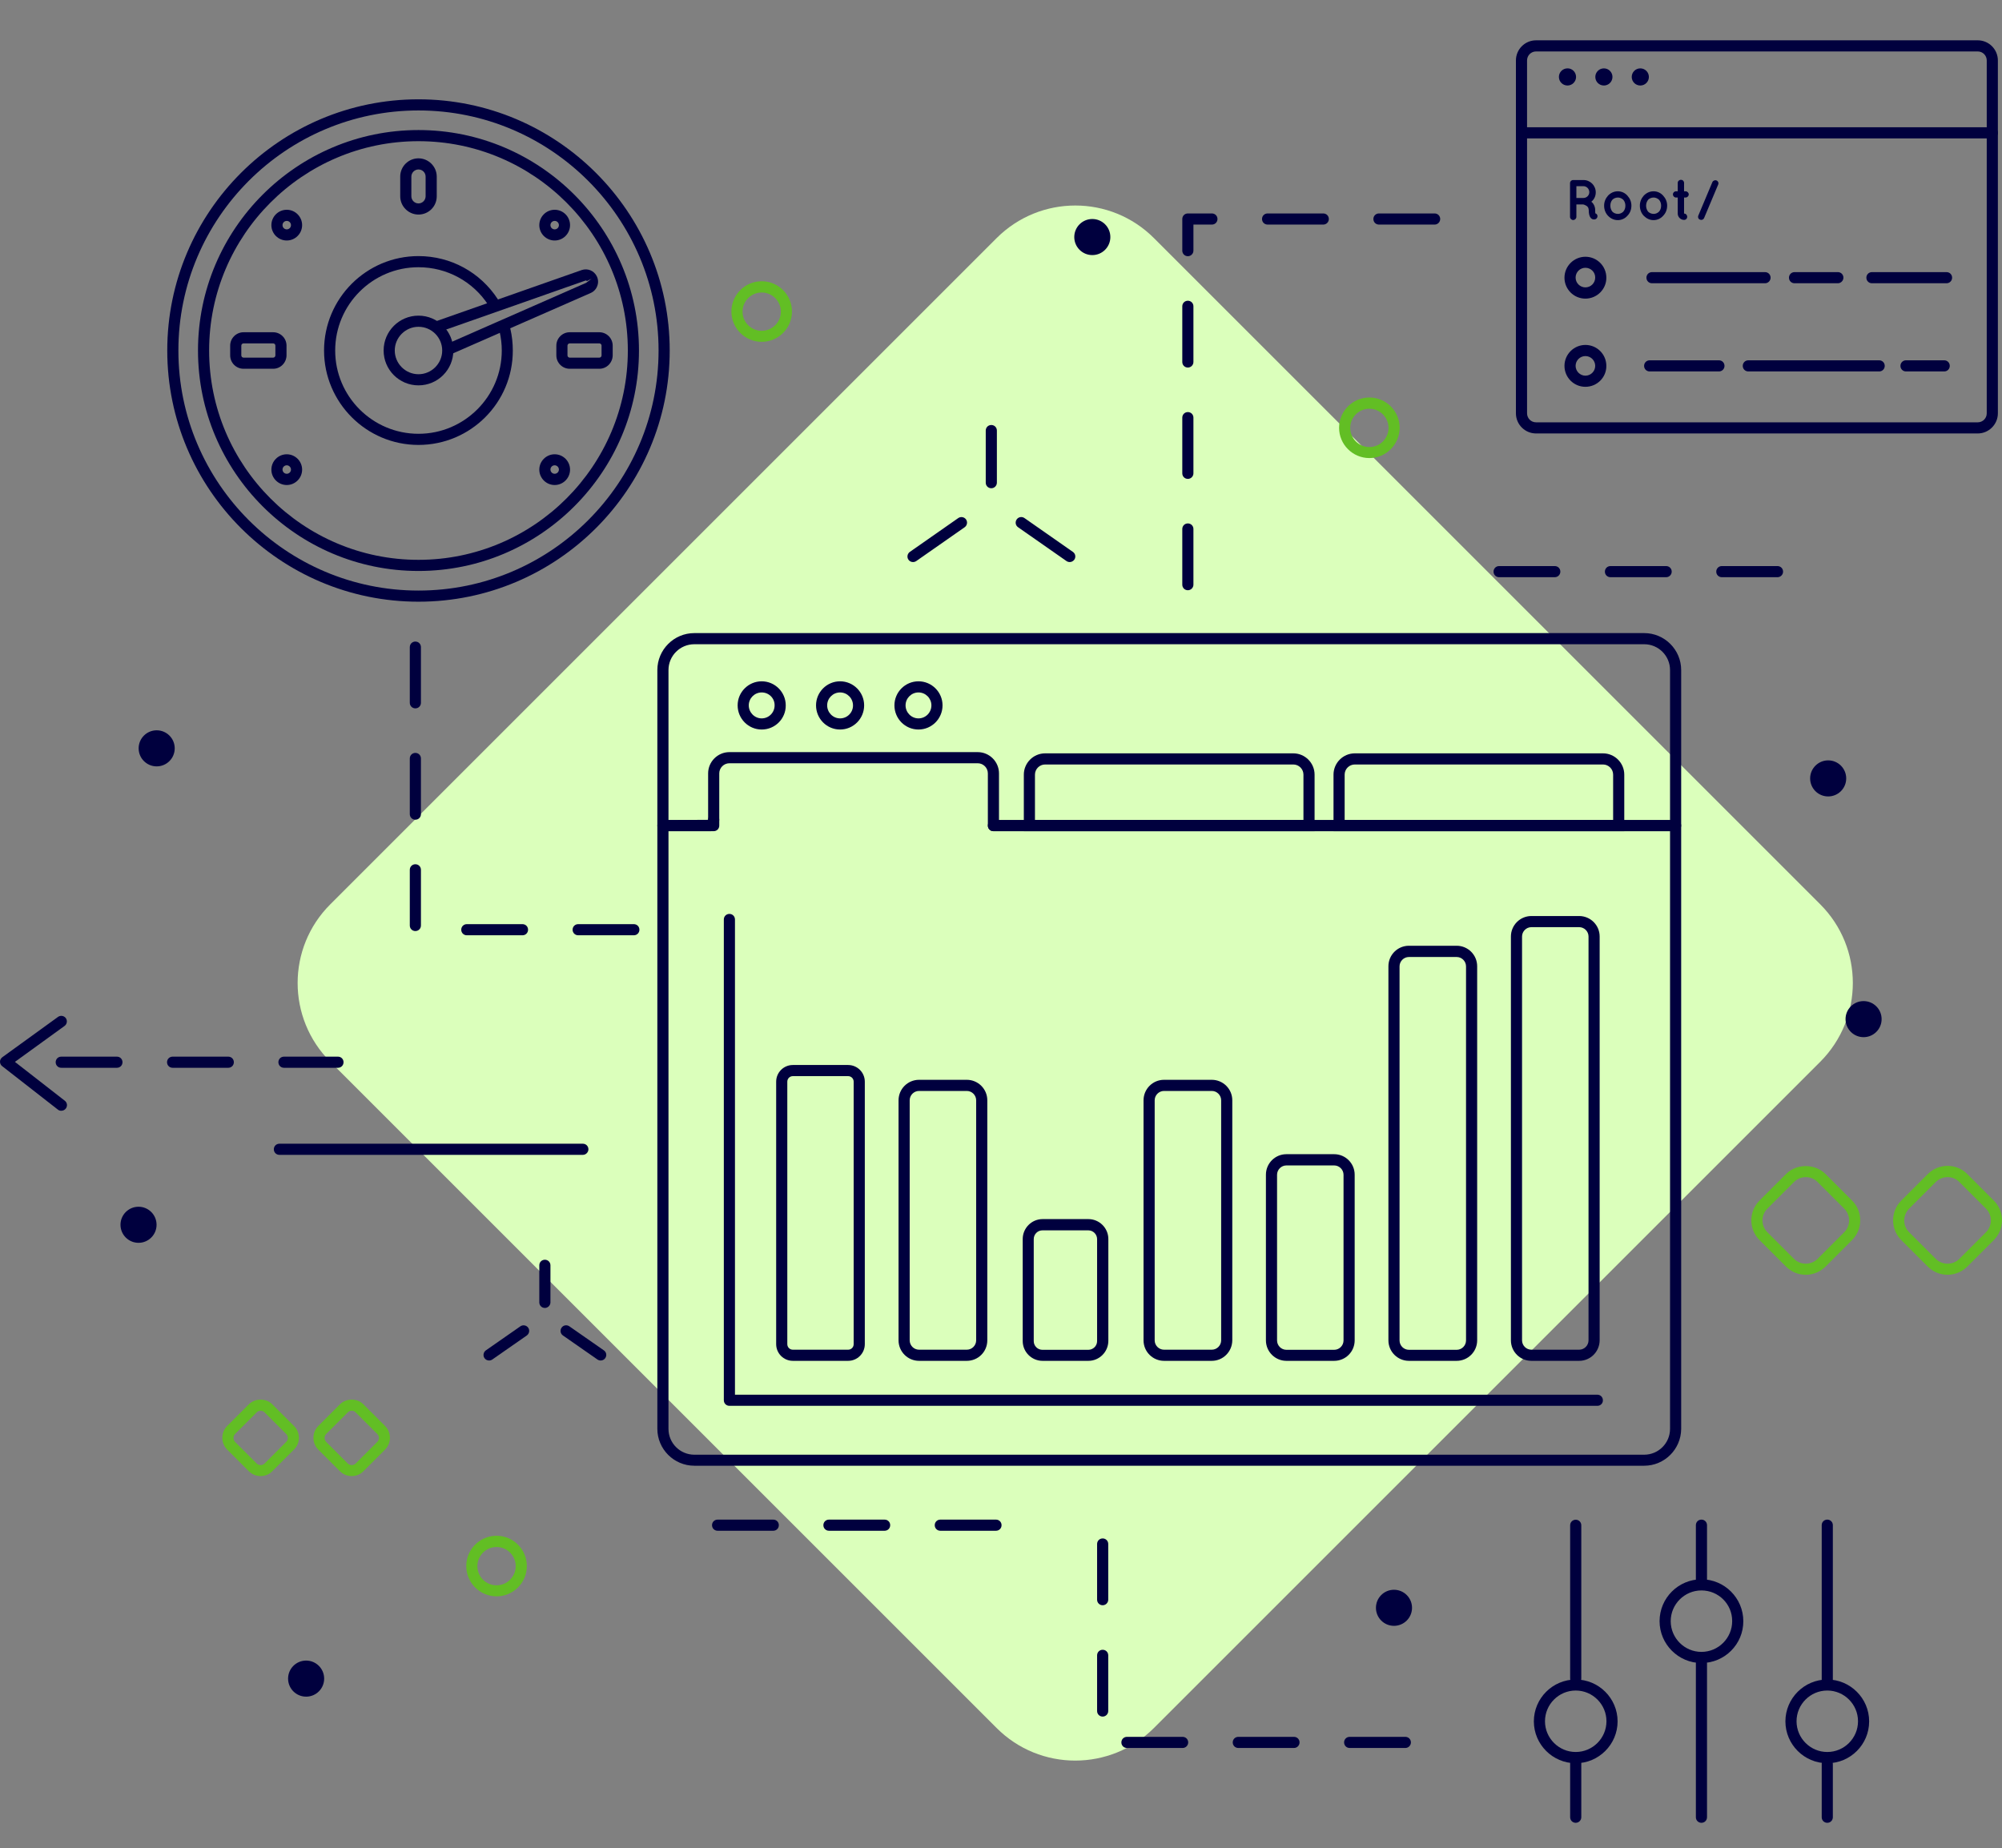 <?xml version="1.0" encoding="utf-8"?>
<!-- Generator: Adobe Illustrator 26.3.1, SVG Export Plug-In . SVG Version: 6.00 Build 0)  -->
<svg version="1.2" baseProfile="tiny" id="Icons" xmlns="http://www.w3.org/2000/svg" xmlns:xlink="http://www.w3.org/1999/xlink"
	 x="0px" y="0px" viewBox="0 0 179.78 166" overflow="visible" xml:space="preserve">
<rect x="0" y="0" width="179.78" height="166" fill="#808080" stroke="none"/>
<g>
	<g>
		<path fill="#DBFFBB" d="M163.46,95.36l-59.83,59.83c-3.91,3.91-10.24,3.91-14.14,0L29.66,95.36c-3.91-3.91-3.91-10.24,0-14.14
			l59.83-59.83c3.91-3.91,10.24-3.91,14.14,0l59.83,59.83C167.36,85.12,167.36,91.45,163.46,95.36z"/>
	</g>
</g>
<g>
	<g>
		<g>
			<path fill="#00003E" d="M37.58,54.04c-12.44,0-22.56-10.12-22.56-22.56c0-12.44,10.12-22.56,22.56-22.56
				c12.44,0,22.56,10.12,22.56,22.56C60.14,43.92,50.02,54.04,37.58,54.04z M37.58,9.92c-11.89,0-21.56,9.67-21.56,21.56
				c0,11.89,9.67,21.56,21.56,21.56s21.56-9.67,21.56-21.56C59.14,19.59,49.47,9.92,37.58,9.92z"/>
		</g>
	</g>
	<g>
		<g>
			<path fill="#00003E" d="M37.58,51.28c-10.92,0-19.8-8.88-19.8-19.8c0-10.92,8.88-19.8,19.8-19.8s19.8,8.88,19.8,19.8
				C57.38,42.4,48.5,51.28,37.58,51.28z M37.58,12.68c-10.37,0-18.8,8.43-18.8,18.8c0,10.37,8.43,18.8,18.8,18.8
				c10.37,0,18.8-8.43,18.8-18.8C56.38,21.11,47.95,12.68,37.58,12.68z"/>
		</g>
	</g>
	<g>
		<g>
			<path fill="#00003E" d="M25.75,21.6c-0.76,0-1.38-0.62-1.38-1.38c0-0.76,0.62-1.38,1.38-1.38c0.76,0,1.38,0.62,1.38,1.38
				C27.13,20.98,26.51,21.6,25.75,21.6z M25.75,19.84c-0.21,0-0.38,0.17-0.38,0.38c0,0.21,0.17,0.38,0.38,0.38
				c0.21,0,0.38-0.17,0.38-0.38C26.13,20.01,25.96,19.84,25.75,19.84z"/>
		</g>
	</g>
	<g>
		<g>
			<path fill="#00003E" d="M24.53,33.12h-2.66c-0.66,0-1.2-0.54-1.2-1.2v-0.88c0-0.66,0.54-1.2,1.2-1.2h2.66
				c0.66,0,1.2,0.54,1.2,1.2v0.88C25.72,32.58,25.19,33.12,24.53,33.12z M21.87,30.84c-0.11,0-0.2,0.09-0.2,0.2v0.88
				c0,0.11,0.09,0.2,0.2,0.2h2.66c0.11,0,0.2-0.09,0.2-0.2v-0.88c0-0.11-0.09-0.2-0.2-0.2H21.87z"/>
		</g>
	</g>
	<g>
		<g>
			<path fill="#00003E" d="M53.82,33.12h-2.66c-0.66,0-1.2-0.54-1.2-1.2v-0.88c0-0.66,0.54-1.2,1.2-1.2h2.66
				c0.66,0,1.2,0.54,1.2,1.2v0.88C55.01,32.58,54.48,33.12,53.82,33.12z M51.16,30.84c-0.11,0-0.2,0.09-0.2,0.2v0.88
				c0,0.11,0.09,0.2,0.2,0.2h2.66c0.11,0,0.2-0.09,0.2-0.2v-0.88c0-0.11-0.09-0.2-0.2-0.2H51.16z"/>
		</g>
	</g>
	<g>
		<g>
			<path fill="#00003E" d="M37.58,19.27c-0.9,0-1.64-0.74-1.64-1.64v-1.77c0-0.9,0.73-1.64,1.64-1.64c0.9,0,1.64,0.74,1.64,1.64
				v1.77C39.22,18.54,38.49,19.27,37.58,19.27z M37.58,15.22c-0.35,0-0.64,0.29-0.64,0.64v1.77c0,0.35,0.29,0.64,0.64,0.64
				c0.35,0,0.64-0.29,0.64-0.64v-1.77C38.22,15.51,37.94,15.22,37.58,15.22z"/>
		</g>
	</g>
	<g>
		<g>
			<path fill="#00003E" d="M49.81,21.6c-0.76,0-1.38-0.62-1.38-1.38c0-0.76,0.62-1.38,1.38-1.38c0.76,0,1.38,0.62,1.38,1.38
				C51.19,20.98,50.57,21.6,49.81,21.6z M49.81,19.84c-0.21,0-0.38,0.17-0.38,0.38c0,0.21,0.17,0.38,0.38,0.38
				c0.21,0,0.38-0.17,0.38-0.38C50.19,20.01,50.02,19.84,49.81,19.84z"/>
		</g>
	</g>
	<g>
		<g>
			<path fill="#00003E" d="M37.58,39.96c-4.68,0-8.48-3.81-8.48-8.48c0-4.68,3.8-8.48,8.48-8.48c2.89,0,5.55,1.45,7.12,3.87
				c0.15,0.23,0.08,0.54-0.15,0.69c-0.23,0.15-0.54,0.08-0.69-0.15C42.48,25.28,40.13,24,37.58,24c-4.13,0-7.48,3.36-7.48,7.48
				c0,4.13,3.36,7.48,7.48,7.48s7.48-3.36,7.48-7.48c0-0.58-0.07-1.16-0.2-1.72c-0.06-0.27,0.1-0.54,0.37-0.6
				c0.27-0.07,0.54,0.1,0.6,0.37c0.15,0.64,0.22,1.29,0.22,1.95C46.06,36.16,42.26,39.96,37.58,39.96z"/>
		</g>
	</g>
	<g>
		<g>
			<path fill="#00003E" d="M40.5,31.78c-0.19,0-0.38-0.11-0.46-0.3c-0.11-0.25,0-0.55,0.26-0.66l12.34-5.42l0.5-0.38l-0.44,0.23
				c-0.02-0.05-0.08-0.07-0.13-0.05l-13.14,4.62c-0.26,0.09-0.55-0.05-0.64-0.31c-0.09-0.26,0.05-0.55,0.31-0.64l13.15-4.62
				c0.53-0.17,1.08,0.06,1.33,0.54c0.14,0.27,0.17,0.59,0.06,0.88c-0.1,0.29-0.32,0.53-0.61,0.65L40.7,31.73
				C40.63,31.76,40.56,31.78,40.5,31.78z"/>
		</g>
	</g>
	<g>
		<g>
			<path fill="#00003E" d="M25.75,43.56c-0.76,0-1.38-0.62-1.38-1.38c0-0.76,0.62-1.38,1.38-1.38c0.76,0,1.38,0.62,1.38,1.38
				C27.13,42.94,26.51,43.56,25.75,43.56z M25.75,41.79c-0.21,0-0.38,0.17-0.38,0.38c0,0.21,0.17,0.38,0.38,0.38
				c0.21,0,0.38-0.17,0.38-0.38C26.13,41.97,25.96,41.79,25.75,41.79z"/>
		</g>
	</g>
	<g>
		<g>
			<path fill="#00003E" d="M49.81,43.56c-0.76,0-1.38-0.62-1.38-1.38c0-0.76,0.62-1.38,1.38-1.38c0.76,0,1.38,0.62,1.38,1.38
				C51.19,42.94,50.57,43.56,49.81,43.56z M49.81,41.79c-0.21,0-0.38,0.17-0.38,0.38c0,0.21,0.17,0.38,0.38,0.38
				c0.21,0,0.38-0.17,0.38-0.38C50.19,41.97,50.02,41.79,49.81,41.79z"/>
		</g>
	</g>
	<g>
		<g>
			<path fill="#00003E" d="M37.58,34.61c-1.73,0-3.13-1.4-3.13-3.13c0-1.73,1.4-3.13,3.13-3.13c1.73,0,3.13,1.4,3.13,3.13
				C40.71,33.21,39.31,34.61,37.58,34.61z M37.58,29.35c-1.17,0-2.13,0.96-2.13,2.13s0.96,2.13,2.13,2.13
				c1.17,0,2.13-0.96,2.13-2.13S38.76,29.35,37.58,29.35z"/>
		</g>
	</g>
</g>
<g>
	<g>
		<g>
			<g>
				<path fill="#00003E" d="M141.5,163.71c-0.28,0-0.5-0.22-0.5-0.5v-4.98c0-0.28,0.22-0.5,0.5-0.5c0.28,0,0.5,0.22,0.5,0.5v4.98
					C142,163.49,141.77,163.71,141.5,163.71z"/>
			</g>
		</g>
		<g>
			<g>
				<path fill="#00003E" d="M141.5,151.26c-0.28,0-0.5-0.22-0.5-0.5v-13.77c0-0.28,0.22-0.5,0.5-0.5c0.28,0,0.5,0.22,0.5,0.5v13.77
					C142,151.03,141.77,151.26,141.5,151.26z"/>
			</g>
		</g>
		<g>
			<g>
				<path fill="#00003E" d="M141.5,158.36c-2.07,0-3.76-1.69-3.76-3.76s1.69-3.76,3.76-3.76c2.07,0,3.76,1.69,3.76,3.76
					S143.57,158.36,141.5,158.36z M141.5,151.83c-1.52,0-2.76,1.24-2.76,2.76c0,1.52,1.24,2.76,2.76,2.76
					c1.52,0,2.76-1.24,2.76-2.76C144.26,153.07,143.02,151.83,141.5,151.83z"/>
			</g>
		</g>
	</g>
	<g>
		<g>
			<g>
				<path fill="#00003E" d="M152.79,142.53c-0.28,0-0.5-0.22-0.5-0.5v-5.05c0-0.28,0.22-0.5,0.5-0.5c0.28,0,0.5,0.22,0.5,0.5v5.05
					C153.29,142.31,153.07,142.53,152.79,142.53z"/>
			</g>
		</g>
		<g>
			<g>
				<path fill="#00003E" d="M152.79,163.71c-0.28,0-0.5-0.22-0.5-0.5v-13.82c0-0.28,0.22-0.5,0.5-0.5c0.28,0,0.5,0.22,0.5,0.5v13.82
					C153.29,163.49,153.07,163.71,152.79,163.71z"/>
			</g>
		</g>
		<g>
			<g>
				<path fill="#00003E" d="M152.79,149.36c-2.07,0-3.76-1.69-3.76-3.76c0-2.08,1.69-3.76,3.76-3.76c2.07,0,3.76,1.69,3.76,3.76
					C156.56,147.67,154.87,149.36,152.79,149.36z M152.79,142.84c-1.52,0-2.76,1.24-2.76,2.76c0,1.52,1.24,2.76,2.76,2.76
					c1.52,0,2.76-1.24,2.76-2.76C155.56,144.07,154.32,142.84,152.79,142.84z"/>
			</g>
		</g>
	</g>
	<g>
		<g>
			<g>
				<path fill="#00003E" d="M164.09,163.71c-0.28,0-0.5-0.22-0.5-0.5v-4.78c0-0.28,0.22-0.5,0.5-0.5c0.28,0,0.5,0.22,0.5,0.5v4.78
					C164.59,163.49,164.37,163.71,164.09,163.71z"/>
			</g>
		</g>
		<g>
			<g>
				<path fill="#00003E" d="M164.09,151.36c-0.28,0-0.5-0.22-0.5-0.5v-13.88c0-0.28,0.22-0.5,0.5-0.5c0.28,0,0.5,0.22,0.5,0.5v13.88
					C164.59,151.14,164.37,151.36,164.09,151.36z"/>
			</g>
		</g>
		<g>
			<g>
				<path fill="#00003E" d="M164.09,158.36c-2.07,0-3.76-1.69-3.76-3.76s1.69-3.76,3.76-3.76c2.07,0,3.76,1.69,3.76,3.76
					S166.17,158.36,164.09,158.36z M164.09,151.83c-1.52,0-2.76,1.24-2.76,2.76c0,1.52,1.24,2.76,2.76,2.76
					c1.52,0,2.76-1.24,2.76-2.76C166.85,153.07,165.61,151.83,164.09,151.83z"/>
			</g>
		</g>
	</g>
</g>
<g>
	<g>
		<g>
			<g>
				<path fill="#00003E" d="M150.46,74.65H89.21c-0.28,0-0.5-0.22-0.5-0.5s0.22-0.5,0.5-0.5h60.76V60.18c0-1.28-1.04-2.32-2.32-2.32
					h-85.3c-1.28,0-2.32,1.04-2.32,2.32v13.47l3.56-0.02c0-0.28,0.22-0.5,0.5-0.5c0.28,0,0.5,0.22,0.5,0.5v0.52
					c0,0.28-0.22,0.5-0.5,0.5h-4.56c-0.28,0-0.5-0.22-0.5-0.5V60.18c0-1.83,1.49-3.32,3.32-3.32h85.3c1.83,0,3.32,1.49,3.32,3.32
					v13.97C150.96,74.43,150.74,74.65,150.46,74.65z"/>
			</g>
		</g>
	</g>
	<g>
		<g>
			<g>
				<path fill="#00003E" d="M147.65,131.64h-85.3c-1.83,0-3.32-1.49-3.32-3.32V74.15c0-0.28,0.22-0.5,0.5-0.5h4.06
					c0-0.01,0-0.01,0-0.02v-4.17c0-1.05,0.86-1.91,1.91-1.91H87.8c1.05,0,1.91,0.86,1.91,1.91v4.19h60.76c0.28,0,0.5,0.22,0.5,0.5
					v54.18C150.96,130.16,149.47,131.64,147.65,131.64z M60.03,74.65v53.68c0,1.28,1.04,2.32,2.32,2.32h85.3
					c1.28,0,2.32-1.04,2.32-2.32V74.65H89.21c-0.28,0-0.5-0.22-0.5-0.5l0-4.69c0-0.5-0.41-0.91-0.91-0.91H65.5
					c-0.5,0-0.91,0.41-0.91,0.91v4.17c0,0.2-0.11,0.37-0.28,0.45c0,0.02,0.01,0.05,0.01,0.07c0,0.28-0.22,0.5-0.5,0.5H60.03z"/>
			</g>
		</g>
	</g>
	<g>
		<g>
			<g>
				<path fill="#00003E" d="M68.4,65.52c-1.19,0-2.16-0.97-2.16-2.17c0-1.19,0.97-2.16,2.16-2.16c1.19,0,2.16,0.97,2.16,2.16
					C70.57,64.55,69.6,65.52,68.4,65.52z M68.4,62.19c-0.64,0-1.16,0.52-1.16,1.16c0,0.64,0.52,1.17,1.16,1.17
					c0.64,0,1.16-0.52,1.16-1.17C69.57,62.71,69.05,62.19,68.4,62.19z"/>
			</g>
		</g>
		<g>
			<g>
				<path fill="#00003E" d="M75.44,65.52c-1.19,0-2.16-0.97-2.16-2.17c0-1.19,0.97-2.16,2.16-2.16c1.19,0,2.16,0.97,2.16,2.16
					C77.6,64.55,76.63,65.52,75.44,65.52z M75.44,62.19c-0.64,0-1.16,0.52-1.16,1.16c0,0.64,0.52,1.17,1.16,1.17S76.6,64,76.6,63.36
					C76.6,62.71,76.08,62.19,75.44,62.19z"/>
			</g>
		</g>
		<g>
			<g>
				<path fill="#00003E" d="M82.48,65.52c-1.19,0-2.16-0.97-2.16-2.17c0-1.19,0.97-2.16,2.16-2.16c1.19,0,2.16,0.97,2.16,2.16
					C84.64,64.55,83.67,65.52,82.48,65.52z M82.48,62.19c-0.64,0-1.16,0.52-1.16,1.16c0,0.64,0.52,1.17,1.16,1.17
					c0.64,0,1.16-0.52,1.16-1.17C83.64,62.71,83.12,62.19,82.48,62.19z"/>
			</g>
		</g>
	</g>
	<g>
		<g>
			<path fill="#00003E" d="M118.05,74.65H91.94v-5.08c0-1.05,0.86-1.91,1.91-1.91h22.29c1.05,0,1.91,0.86,1.91,1.91V74.65z
				 M92.94,73.65h24.11v-4.08c0-0.5-0.41-0.91-0.91-0.91H93.85c-0.5,0-0.91,0.41-0.91,0.91V73.65z"/>
		</g>
	</g>
	<g>
		<g>
			<path fill="#00003E" d="M145.86,74.65h-26.11v-5.08c0-1.05,0.86-1.91,1.91-1.91h22.29c1.05,0,1.91,0.86,1.91,1.91V74.65z
				 M120.75,73.65h24.11v-4.08c0-0.5-0.41-0.91-0.91-0.91h-22.29c-0.5,0-0.91,0.41-0.91,0.91V73.65z"/>
		</g>
	</g>
	<g>
		<g>
			<path fill="#00003E" d="M76.16,122.22H71.2c-0.83,0-1.5-0.67-1.5-1.5V97.15c0-0.83,0.67-1.5,1.5-1.5h4.96
				c0.83,0,1.5,0.67,1.5,1.5v23.57C77.66,121.55,76.99,122.22,76.16,122.22z M71.2,96.65c-0.28,0-0.5,0.22-0.5,0.5v23.57
				c0,0.28,0.22,0.5,0.5,0.5h4.96c0.28,0,0.5-0.22,0.5-0.5V97.15c0-0.28-0.22-0.5-0.5-0.5H71.2z"/>
		</g>
	</g>
	<g>
		<g>
			<path fill="#00003E" d="M86.82,122.22h-4.29c-1.01,0-1.84-0.82-1.84-1.84V98.82c0-1.01,0.82-1.84,1.84-1.84h4.29
				c1.01,0,1.84,0.82,1.84,1.84v21.56C88.66,121.4,87.84,122.22,86.82,122.22z M82.53,97.98c-0.46,0-0.84,0.38-0.84,0.84v21.56
				c0,0.46,0.38,0.84,0.84,0.84h4.29c0.46,0,0.84-0.38,0.84-0.84V98.82c0-0.46-0.38-0.84-0.84-0.84H82.53z"/>
		</g>
	</g>
	<g>
		<g>
			<path fill="#00003E" d="M97.74,122.22h-4.12c-0.98,0-1.78-0.8-1.78-1.78v-9.16c0-0.98,0.8-1.79,1.78-1.79h4.12
				c0.98,0,1.79,0.8,1.79,1.79v9.16C99.52,121.42,98.72,122.22,97.74,122.22z M93.61,110.5c-0.43,0-0.78,0.35-0.78,0.79v9.16
				c0,0.43,0.35,0.78,0.78,0.78h4.12c0.43,0,0.79-0.35,0.79-0.78v-9.16c0-0.43-0.35-0.79-0.79-0.79H93.61z"/>
		</g>
	</g>
	<g>
		<g>
			<path fill="#00003E" d="M108.82,122.22h-4.29c-1.01,0-1.84-0.82-1.84-1.84V98.82c0-1.01,0.82-1.84,1.84-1.84h4.29
				c1.01,0,1.84,0.82,1.84,1.84v21.56C110.65,121.4,109.83,122.22,108.82,122.22z M104.53,97.98c-0.46,0-0.84,0.38-0.84,0.84v21.56
				c0,0.46,0.38,0.84,0.84,0.84h4.29c0.46,0,0.84-0.38,0.84-0.84V98.82c0-0.46-0.38-0.84-0.84-0.84H104.53z"/>
		</g>
	</g>
	<g>
		<g>
			<path fill="#00003E" d="M119.81,122.22h-4.29c-1.01,0-1.84-0.82-1.84-1.84v-14.88c0-1.01,0.82-1.84,1.84-1.84h4.29
				c1.01,0,1.84,0.82,1.84,1.84v14.88C121.65,121.4,120.83,122.22,119.81,122.22z M115.52,104.67c-0.46,0-0.84,0.38-0.84,0.84v14.88
				c0,0.46,0.38,0.84,0.84,0.84h4.29c0.46,0,0.84-0.38,0.84-0.84v-14.88c0-0.46-0.38-0.84-0.84-0.84H115.52z"/>
		</g>
	</g>
	<g>
		<g>
			<path fill="#00003E" d="M130.81,122.22h-4.29c-1.01,0-1.84-0.82-1.84-1.84v-33.6c0-1.01,0.82-1.84,1.84-1.84h4.29
				c1.01,0,1.84,0.82,1.84,1.84v33.6C132.65,121.4,131.82,122.22,130.81,122.22z M126.52,85.95c-0.46,0-0.84,0.38-0.84,0.84v33.6
				c0,0.46,0.38,0.84,0.84,0.84h4.29c0.46,0,0.84-0.38,0.84-0.84v-33.6c0-0.46-0.38-0.84-0.84-0.84H126.52z"/>
		</g>
	</g>
	<g>
		<g>
			<path fill="#00003E" d="M141.81,122.22h-4.29c-1.01,0-1.84-0.82-1.84-1.84V84.11c0-1.01,0.82-1.84,1.84-1.84h4.29
				c1.01,0,1.84,0.82,1.84,1.84v36.27C143.64,121.4,142.82,122.22,141.81,122.22z M137.52,83.27c-0.46,0-0.84,0.38-0.84,0.84v36.27
				c0,0.46,0.38,0.84,0.84,0.84h4.29c0.46,0,0.84-0.38,0.84-0.84V84.11c0-0.46-0.38-0.84-0.84-0.84H137.52z"/>
		</g>
	</g>
	<g>
		<g>
			<path fill="#00003E" d="M143.45,126.26H65.5c-0.28,0-0.5-0.22-0.5-0.5V82.58c0-0.28,0.22-0.5,0.5-0.5s0.5,0.22,0.5,0.5v42.68
				h77.44c0.28,0,0.5,0.22,0.5,0.5C143.95,126.04,143.72,126.26,143.45,126.26z"/>
		</g>
	</g>
</g>
<g>
	<g>
		<path fill="#00003E" d="M159.62,51.84h-5c-0.28,0-0.5-0.22-0.5-0.5c0-0.28,0.22-0.5,0.5-0.5h5c0.28,0,0.5,0.22,0.5,0.5
			C160.12,51.61,159.9,51.84,159.62,51.84z M149.62,51.84h-5c-0.28,0-0.5-0.22-0.5-0.5c0-0.28,0.22-0.5,0.5-0.5h5
			c0.28,0,0.5,0.22,0.5,0.5C150.12,51.61,149.9,51.84,149.62,51.84z M139.62,51.84h-5c-0.28,0-0.5-0.22-0.5-0.5
			c0-0.28,0.22-0.5,0.5-0.5h5c0.28,0,0.5,0.22,0.5,0.5C140.12,51.61,139.9,51.84,139.62,51.84z"/>
	</g>
</g>
<g>
	<g>
		<path fill="#00003E" d="M52.34,103.72H25.09c-0.28,0-0.5-0.22-0.5-0.5c0-0.28,0.22-0.5,0.5-0.5h27.25c0.28,0,0.5,0.22,0.5,0.5
			C52.84,103.49,52.61,103.72,52.34,103.72z"/>
	</g>
</g>
<g>
	<g>
		<path fill="#00003E" d="M89.44,137.48h-5c-0.28,0-0.5-0.22-0.5-0.5c0-0.28,0.22-0.5,0.5-0.5h5c0.28,0,0.5,0.22,0.5,0.5
			C89.94,137.26,89.72,137.48,89.44,137.48z M79.44,137.48h-5c-0.28,0-0.5-0.22-0.5-0.5c0-0.28,0.22-0.5,0.5-0.5h5
			c0.28,0,0.5,0.22,0.5,0.5C79.94,137.26,79.72,137.48,79.44,137.48z M69.44,137.48h-5c-0.28,0-0.5-0.22-0.5-0.5
			c0-0.28,0.22-0.5,0.5-0.5h5c0.28,0,0.5,0.22,0.5,0.5C69.94,137.26,69.72,137.48,69.44,137.48z"/>
	</g>
</g>
<g>
	<g>
		<g>
			<path fill="#00003E" d="M96.06,50.48c-0.1,0-0.2-0.03-0.29-0.09l-4.35-3.04c-0.23-0.16-0.28-0.47-0.12-0.7
				c0.16-0.23,0.47-0.28,0.7-0.12l4.35,3.04c0.23,0.16,0.28,0.47,0.12,0.7C96.37,50.4,96.22,50.48,96.06,50.48z"/>
		</g>
	</g>
	<g>
		<g>
			<path fill="#00003E" d="M89.02,43.85c-0.28,0-0.5-0.22-0.5-0.5v-4.68c0-0.28,0.22-0.5,0.5-0.5c0.28,0,0.5,0.22,0.5,0.5v4.68
				C89.52,43.62,89.3,43.85,89.02,43.85z"/>
		</g>
	</g>
	<g>
		<g>
			<path fill="#00003E" d="M81.99,50.48c-0.16,0-0.31-0.07-0.41-0.21c-0.16-0.23-0.1-0.54,0.12-0.7l4.35-3.04
				c0.23-0.16,0.54-0.1,0.7,0.12c0.16,0.23,0.1,0.54-0.12,0.7l-4.35,3.04C82.19,50.45,82.09,50.48,81.99,50.48z"/>
		</g>
	</g>
</g>
<g>
	<g>
		<g>
			<g>
				<g>
					<g>
						<path fill="#00003E" d="M143.44,19.33c0.05,0.15-0.03,0.31-0.18,0.36c-0.02,0.01-0.06,0.02-0.11,0.02c0,0,0,0-0.01,0
							c-0.05,0-0.13-0.01-0.2-0.06c-0.07-0.04-0.12-0.11-0.16-0.18c-0.07-0.15-0.11-0.33-0.11-0.62c-0.01-0.1-0.03-0.16-0.06-0.22
							c-0.03-0.06-0.09-0.11-0.15-0.15c-0.11-0.07-0.24-0.11-0.29-0.12h-0.61v1.12c0,0.15-0.13,0.28-0.29,0.28s-0.28-0.13-0.28-0.28
							v-3.03c0-0.16,0.12-0.28,0.28-0.28c0,0,0,0,0.01,0h0.92c0.61,0,1.1,0.49,1.1,1.11c0,0.34-0.15,0.64-0.4,0.84
							c0.07,0.05,0.13,0.11,0.18,0.19c0.1,0.15,0.17,0.34,0.17,0.56c-0.01,0.15,0.01,0.25,0.02,0.3
							C143.34,19.18,143.41,19.24,143.44,19.33z M142.72,17.26c0-0.3-0.24-0.54-0.53-0.54h-0.63v1.06h0.63
							C142.48,17.78,142.72,17.55,142.72,17.26z"/>
					</g>
				</g>
			</g>
		</g>
		<g>
			<g>
				<g>
					<g>
						<path fill="#00003E" d="M144.4,19.38c-0.22-0.23-0.35-0.55-0.35-0.91c0-0.35,0.13-0.65,0.35-0.9
							c0.23-0.24,0.53-0.39,0.88-0.39c0.34,0,0.65,0.15,0.86,0.39c0.23,0.25,0.36,0.55,0.36,0.9c0,0.36-0.13,0.68-0.36,0.91
							c-0.21,0.24-0.52,0.39-0.86,0.39C144.93,19.77,144.63,19.62,144.4,19.38z M144.61,18.47c0,0.22,0.07,0.4,0.19,0.55
							c0.13,0.12,0.3,0.19,0.49,0.19c0.18,0,0.34-0.07,0.47-0.19c0.13-0.14,0.2-0.32,0.2-0.55c0-0.21-0.07-0.4-0.2-0.54
							c-0.13-0.11-0.29-0.19-0.47-0.19c-0.2,0-0.37,0.08-0.49,0.19C144.67,18.08,144.61,18.26,144.61,18.47z"/>
					</g>
				</g>
			</g>
		</g>
		<g>
			<g>
				<g>
					<g>
						<path fill="#00003E" d="M147.61,19.38c-0.22-0.23-0.35-0.55-0.35-0.91c0-0.35,0.13-0.65,0.35-0.9
							c0.23-0.24,0.53-0.39,0.88-0.39c0.34,0,0.65,0.15,0.86,0.39c0.23,0.25,0.36,0.55,0.36,0.9c0,0.36-0.13,0.68-0.36,0.91
							c-0.21,0.24-0.52,0.39-0.86,0.39C148.14,19.77,147.85,19.62,147.61,19.38z M147.82,18.47c0,0.22,0.07,0.4,0.19,0.55
							c0.13,0.12,0.3,0.19,0.49,0.19c0.18,0,0.34-0.07,0.47-0.19c0.13-0.14,0.2-0.32,0.2-0.55c0-0.21-0.07-0.4-0.2-0.54
							c-0.13-0.11-0.29-0.19-0.47-0.19c-0.2,0-0.37,0.08-0.49,0.19C147.89,18.08,147.82,18.26,147.82,18.47z"/>
					</g>
				</g>
			</g>
		</g>
		<g>
			<g>
				<g>
					<g>
						<path fill="#00003E" d="M151.65,17.46c0,0.15-0.13,0.28-0.29,0.28h-0.13v1.44c0.16,0,0.28,0.13,0.28,0.29
							c0,0.16-0.12,0.28-0.28,0.28c-0.31,0-0.57-0.26-0.57-0.57v-1.44h-0.15c-0.16,0-0.28-0.13-0.28-0.28
							c0-0.16,0.12-0.28,0.28-0.28h0.15v-0.75c0-0.16,0.13-0.28,0.29-0.28c0.16,0,0.28,0.12,0.28,0.28v0.75h0.13
							C151.52,17.18,151.65,17.31,151.65,17.46z"/>
					</g>
				</g>
				<g>
					<g>
						<path fill="#00003E" d="M152.51,19.36l1.26-3c0.06-0.14,0.23-0.21,0.38-0.15c0.14,0.06,0.21,0.23,0.14,0.37l-1.26,3
							c-0.05,0.11-0.15,0.17-0.26,0.17c-0.03,0-0.07-0.01-0.1-0.02C152.51,19.68,152.45,19.51,152.51,19.36z"/>
					</g>
				</g>
			</g>
		</g>
	</g>
	<g>
		<g>
			<g>
				<path fill="#00003E" d="M142.37,26.82c-1.04,0-1.88-0.84-1.88-1.88c0-1.04,0.85-1.88,1.88-1.88c1.04,0,1.88,0.84,1.88,1.88
					C144.26,25.97,143.41,26.82,142.37,26.82z M142.37,24.05c-0.49,0-0.88,0.4-0.88,0.88c0,0.49,0.4,0.88,0.88,0.88
					c0.49,0,0.88-0.4,0.88-0.88C143.26,24.45,142.86,24.05,142.37,24.05z"/>
			</g>
		</g>
		<g>
			<g>
				<g>
					<path fill="#00003E" d="M158.5,25.44h-10.15c-0.28,0-0.5-0.22-0.5-0.5c0-0.28,0.22-0.5,0.5-0.5h10.15c0.28,0,0.5,0.22,0.5,0.5
						C159,25.21,158.78,25.44,158.5,25.44z"/>
				</g>
			</g>
			<g>
				<g>
					<path fill="#00003E" d="M165.04,25.44h-3.89c-0.28,0-0.5-0.22-0.5-0.5c0-0.28,0.22-0.5,0.5-0.5h3.89c0.28,0,0.5,0.22,0.5,0.5
						C165.54,25.21,165.31,25.44,165.04,25.44z"/>
				</g>
			</g>
			<g>
				<g>
					<path fill="#00003E" d="M174.8,25.44h-6.7c-0.28,0-0.5-0.22-0.5-0.5c0-0.28,0.22-0.5,0.5-0.5h6.7c0.28,0,0.5,0.22,0.5,0.5
						C175.3,25.21,175.08,25.44,174.8,25.44z"/>
				</g>
			</g>
		</g>
	</g>
	<g>
		<g>
			<g>
				<path fill="#00003E" d="M142.37,34.74c-1.04,0-1.88-0.84-1.88-1.88c0-1.04,0.85-1.88,1.88-1.88c1.04,0,1.88,0.84,1.88,1.88
					C144.26,33.9,143.41,34.74,142.37,34.74z M142.37,31.98c-0.49,0-0.88,0.4-0.88,0.88s0.4,0.88,0.88,0.88
					c0.49,0,0.88-0.4,0.88-0.88S142.86,31.98,142.37,31.98z"/>
			</g>
		</g>
		<g>
			<g>
				<g>
					<path fill="#00003E" d="M154.36,33.36h-6.22c-0.28,0-0.5-0.22-0.5-0.5c0-0.28,0.22-0.5,0.5-0.5h6.22c0.28,0,0.5,0.22,0.5,0.5
						C154.86,33.14,154.64,33.36,154.36,33.36z"/>
				</g>
			</g>
			<g>
				<g>
					<path fill="#00003E" d="M168.75,33.36h-11.75c-0.28,0-0.5-0.22-0.5-0.5c0-0.28,0.22-0.5,0.5-0.5h11.75c0.28,0,0.5,0.22,0.5,0.5
						C169.25,33.14,169.03,33.36,168.75,33.36z"/>
				</g>
			</g>
			<g>
				<g>
					<path fill="#00003E" d="M174.59,33.36h-3.43c-0.28,0-0.5-0.22-0.5-0.5c0-0.28,0.22-0.5,0.5-0.5h3.43c0.28,0,0.5,0.22,0.5,0.5
						C175.09,33.14,174.87,33.36,174.59,33.36z"/>
				</g>
			</g>
		</g>
	</g>
	<g>
		<g>
			<g>
				<path fill="#00003E" d="M178.91,12.43c-0.28,0-0.5-0.22-0.5-0.5v-6.5c0-0.45-0.36-0.81-0.81-0.81h-39.66
					c-0.45,0-0.81,0.36-0.81,0.81v6.5c0,0.28-0.22,0.5-0.5,0.5c-0.28,0-0.5-0.22-0.5-0.5v-6.5c0-1,0.81-1.81,1.81-1.81h39.66
					c1,0,1.81,0.81,1.81,1.81v6.5C179.41,12.2,179.19,12.43,178.91,12.43z"/>
			</g>
		</g>
	</g>
	<g>
		<g>
			<g>
				<path fill="#00003E" d="M177.6,38.93h-39.66c-1,0-1.81-0.81-1.81-1.81V11.93c0-0.28,0.22-0.5,0.5-0.5h42.28
					c0.28,0,0.5,0.22,0.5,0.5v25.19C179.41,38.11,178.6,38.93,177.6,38.93z M137.13,12.43v24.69c0,0.45,0.36,0.81,0.81,0.81h39.66
					c0.45,0,0.81-0.36,0.81-0.81V12.43H137.13z"/>
			</g>
		</g>
	</g>
	<g>
		<g>
			<g>
				<path fill="#00003E" d="M141.53,6.91c0,0.43-0.35,0.77-0.77,0.77c-0.43,0-0.77-0.35-0.77-0.77c0-0.43,0.35-0.77,0.77-0.77
					C141.18,6.13,141.53,6.48,141.53,6.91z"/>
			</g>
		</g>
		<g>
			<g>
				<circle fill="#00003E" cx="144.03" cy="6.91" r="0.77"/>
			</g>
		</g>
		<g>
			<g>
				<circle fill="#00003E" cx="147.3" cy="6.91" r="0.77"/>
			</g>
		</g>
	</g>
</g>
<g>
	<g>
		<path fill="#62BE24" d="M162.16,114.49c-0.64,0-1.28-0.24-1.77-0.73l-2.39-2.39c-0.47-0.47-0.73-1.1-0.73-1.77
			c0-0.67,0.26-1.3,0.73-1.77l2.39-2.39c0.94-0.95,2.59-0.95,3.54,0l2.39,2.39c0.47,0.47,0.73,1.1,0.73,1.77
			c0,0.67-0.26,1.29-0.73,1.77l-2.39,2.39C163.44,114.24,162.8,114.49,162.16,114.49z M162.16,105.72c-0.4,0-0.78,0.16-1.06,0.44
			l-2.39,2.39c-0.28,0.28-0.44,0.66-0.44,1.06c0,0.4,0.16,0.78,0.44,1.06l2.39,2.39c0.58,0.58,1.54,0.58,2.12,0l2.39-2.39
			c0.28-0.28,0.44-0.66,0.44-1.06c0-0.4-0.16-0.78-0.44-1.06l-2.39-2.39C162.94,105.87,162.56,105.72,162.16,105.72z"/>
	</g>
</g>
<g>
	<g>
		<path fill="#62BE24" d="M174.89,114.49c-0.64,0-1.28-0.24-1.77-0.73l-2.39-2.39c-0.47-0.47-0.73-1.1-0.73-1.77
			c0-0.67,0.26-1.3,0.73-1.77l2.39-2.39c0.97-0.97,2.56-0.98,3.54,0l2.39,2.39c0.47,0.47,0.73,1.1,0.73,1.77
			c0,0.67-0.26,1.29-0.73,1.77l-2.39,2.39C176.17,114.24,175.53,114.49,174.89,114.49z M174.89,105.72c-0.38,0-0.77,0.15-1.06,0.44
			l-2.39,2.39c-0.28,0.28-0.44,0.66-0.44,1.06c0,0.4,0.16,0.78,0.44,1.06l2.39,2.39c0.59,0.58,1.54,0.58,2.12,0l2.39-2.39
			c0.28-0.28,0.44-0.66,0.44-1.06c0-0.4-0.16-0.78-0.44-1.06l-2.39-2.39C175.66,105.86,175.27,105.72,174.89,105.72z"/>
	</g>
</g>
<g>
	<g>
		<path fill="#62BE24" d="M44.59,143.37c-1.5,0-2.72-1.22-2.72-2.72s1.22-2.72,2.72-2.72c1.5,0,2.72,1.22,2.72,2.72
			S46.09,143.37,44.59,143.37z M44.59,138.94c-0.95,0-1.72,0.77-1.72,1.72s0.77,1.72,1.72,1.72c0.95,0,1.72-0.77,1.72-1.72
			S45.54,138.94,44.59,138.94z"/>
	</g>
</g>
<g>
	<g>
		<path fill="#62BE24" d="M68.4,30.7c-1.5,0-2.72-1.22-2.72-2.72c0-1.5,1.22-2.72,2.72-2.72c1.5,0,2.72,1.22,2.72,2.72
			C71.12,29.48,69.9,30.7,68.4,30.7z M68.4,26.27c-0.95,0-1.72,0.77-1.72,1.72c0,0.95,0.77,1.72,1.72,1.72
			c0.95,0,1.72-0.77,1.72-1.72C70.12,27.04,69.35,26.27,68.4,26.27z"/>
	</g>
</g>
<g>
	<g>
		<path fill="#62BE24" d="M122.97,41.14c-1.5,0-2.72-1.22-2.72-2.72c0-1.5,1.22-2.72,2.72-2.72c1.5,0,2.72,1.22,2.72,2.72
			C125.68,39.92,124.47,41.14,122.97,41.14z M122.97,36.71c-0.95,0-1.72,0.77-1.72,1.72s0.77,1.72,1.72,1.72
			c0.95,0,1.72-0.77,1.72-1.72S123.91,36.71,122.97,36.71z"/>
	</g>
</g>
<g>
	<g>
		<g>
			<path fill="#62BE24" d="M23.4,132.57c-0.4,0-0.78-0.16-1.06-0.44l-1.94-1.94c-0.58-0.58-0.58-1.54,0-2.12l1.94-1.94
				c0.57-0.57,1.56-0.57,2.12,0l1.94,1.94c0.59,0.58,0.59,1.54,0,2.12l-1.94,1.94C24.18,132.42,23.8,132.57,23.4,132.57z
				 M23.4,126.7c-0.13,0-0.26,0.05-0.35,0.15l-1.94,1.94c-0.19,0.2-0.19,0.51,0,0.71l1.94,1.94c0.19,0.19,0.52,0.19,0.71,0
				l1.94-1.94c0.2-0.2,0.2-0.51,0-0.71l-1.94-1.94C23.66,126.75,23.53,126.7,23.4,126.7z"/>
		</g>
	</g>
	<g>
		<g>
			<path fill="#62BE24" d="M31.58,132.57c-0.4,0-0.78-0.16-1.06-0.44l-1.94-1.94c-0.58-0.58-0.58-1.54,0-2.12l1.94-1.94
				c0.57-0.57,1.56-0.57,2.12,0l1.94,1.94c0.58,0.58,0.58,1.54,0,2.12l-1.94,1.94C32.36,132.42,31.98,132.57,31.58,132.57z
				 M31.58,126.7c-0.13,0-0.26,0.05-0.35,0.15l-1.94,1.94c-0.19,0.2-0.19,0.51,0,0.71l1.94,1.94c0.19,0.19,0.52,0.19,0.71,0
				l1.94-1.94c0.2-0.2,0.2-0.51,0-0.71l-1.94-1.94C31.84,126.75,31.72,126.7,31.58,126.7z"/>
		</g>
	</g>
</g>
<g>
	<g>
		<g>
			<path fill="#00003E" d="M30.35,95.9H25.5c-0.28,0-0.5-0.22-0.5-0.5s0.22-0.5,0.5-0.5h4.85c0.28,0,0.5,0.22,0.5,0.5
				S30.63,95.9,30.35,95.9z M20.5,95.9h-5c-0.28,0-0.5-0.22-0.5-0.5s0.22-0.5,0.5-0.5h5c0.28,0,0.5,0.22,0.5,0.5
				S20.78,95.9,20.5,95.9z M10.5,95.9h-5c-0.28,0-0.5-0.22-0.5-0.5s0.22-0.5,0.5-0.5h5c0.28,0,0.5,0.22,0.5,0.5
				S10.78,95.9,10.5,95.9z"/>
		</g>
	</g>
	<g>
		<g>
			<path fill="#00003E" d="M5.5,99.76c-0.11,0-0.22-0.03-0.31-0.11l-5-3.9C0.07,95.66,0,95.51,0,95.35c0-0.16,0.08-0.3,0.21-0.4
				l5-3.62c0.22-0.16,0.54-0.11,0.7,0.11c0.16,0.22,0.11,0.54-0.11,0.7l-4.46,3.23l4.48,3.49c0.22,0.17,0.26,0.48,0.09,0.7
				C5.8,99.7,5.65,99.76,5.5,99.76z"/>
		</g>
	</g>
</g>
<g>
	<g>
		<circle fill="#00003E" cx="12.44" cy="110" r="1.62"/>
	</g>
</g>
<g>
	<g>
		<circle fill="#00003E" cx="125.18" cy="144.4" r="1.62"/>
	</g>
</g>
<g>
	<g>
		<circle fill="#00003E" cx="98.09" cy="21.29" r="1.62"/>
	</g>
</g>
<g>
	<g>
		<circle fill="#00003E" cx="167.35" cy="91.53" r="1.62"/>
	</g>
</g>
<g>
	<g>
		<circle fill="#00003E" cx="14.07" cy="67.21" r="1.62"/>
	</g>
</g>
<g>
	<g>
		<circle fill="#00003E" cx="27.49" cy="150.76" r="1.62"/>
	</g>
</g>
<g>
	<g>
		<path fill="#00003E" d="M164.17,68.29c0.9,0,1.62,0.73,1.62,1.62c0,0.9-0.73,1.62-1.62,1.62c-0.9,0-1.62-0.73-1.62-1.62
			C162.55,69.02,163.28,68.29,164.17,68.29z"/>
	</g>
</g>
<g>
	<g>
		<g>
			<path fill="#00003E" d="M53.94,122.19c-0.1,0-0.2-0.03-0.29-0.09l-3.1-2.16c-0.23-0.16-0.28-0.47-0.12-0.7
				c0.16-0.23,0.47-0.28,0.7-0.12l3.1,2.16c0.23,0.16,0.28,0.47,0.12,0.7C54.25,122.12,54.1,122.19,53.94,122.19z"/>
		</g>
	</g>
	<g>
		<g>
			<path fill="#00003E" d="M48.93,117.47c-0.28,0-0.5-0.22-0.5-0.5v-3.33c0-0.28,0.22-0.5,0.5-0.5s0.5,0.22,0.5,0.5v3.33
				C49.43,117.24,49.2,117.47,48.93,117.47z"/>
		</g>
	</g>
	<g>
		<g>
			<path fill="#00003E" d="M43.92,122.19c-0.16,0-0.31-0.07-0.41-0.21c-0.16-0.23-0.1-0.54,0.12-0.7l3.1-2.16
				c0.23-0.16,0.54-0.1,0.7,0.12c0.16,0.23,0.1,0.54-0.12,0.7l-3.1,2.16C44.12,122.16,44.02,122.19,43.92,122.19z"/>
		</g>
	</g>
</g>
<g>
	<g>
		<path fill="#00003E" d="M106.67,53.01c-0.28,0-0.5-0.22-0.5-0.5v-5c0-0.28,0.22-0.5,0.5-0.5c0.28,0,0.5,0.22,0.5,0.5v5
			C107.17,52.78,106.95,53.01,106.67,53.01z M106.67,43.01c-0.28,0-0.5-0.22-0.5-0.5v-5c0-0.28,0.22-0.5,0.5-0.5
			c0.28,0,0.5,0.22,0.5,0.5v5C107.17,42.78,106.95,43.01,106.67,43.01z M106.67,33.01c-0.28,0-0.5-0.22-0.5-0.5v-5
			c0-0.28,0.22-0.5,0.5-0.5c0.28,0,0.5,0.22,0.5,0.5v5C107.17,32.78,106.95,33.01,106.67,33.01z M106.67,23.01
			c-0.28,0-0.5-0.22-0.5-0.5v-2.84c0-0.28,0.22-0.5,0.5-0.5h2.16c0.28,0,0.5,0.22,0.5,0.5c0,0.28-0.22,0.5-0.5,0.5h-1.66v2.34
			C107.17,22.78,106.95,23.01,106.67,23.01z M128.83,20.17h-5c-0.28,0-0.5-0.22-0.5-0.5c0-0.28,0.22-0.5,0.5-0.5h5
			c0.28,0,0.5,0.22,0.5,0.5C129.33,19.94,129.11,20.17,128.83,20.17z M118.83,20.17h-5c-0.28,0-0.5-0.22-0.5-0.5
			c0-0.28,0.22-0.5,0.5-0.5h5c0.28,0,0.5,0.22,0.5,0.5C119.33,19.94,119.11,20.17,118.83,20.17z"/>
	</g>
</g>
<g>
	<g>
		<path fill="#00003E" d="M126.2,156.99h-5c-0.28,0-0.5-0.22-0.5-0.5c0-0.28,0.22-0.5,0.5-0.5h5c0.28,0,0.5,0.22,0.5,0.5
			C126.7,156.76,126.48,156.99,126.2,156.99z M116.2,156.99h-5c-0.28,0-0.5-0.22-0.5-0.5c0-0.28,0.22-0.5,0.5-0.5h5
			c0.28,0,0.5,0.22,0.5,0.5C116.7,156.76,116.48,156.99,116.2,156.99z M106.2,156.99h-5c-0.28,0-0.5-0.22-0.5-0.5
			c0-0.28,0.22-0.5,0.5-0.5h5c0.28,0,0.5,0.22,0.5,0.5C106.7,156.76,106.48,156.99,106.2,156.99z M99.02,154.17
			c-0.28,0-0.5-0.22-0.5-0.5v-5c0-0.28,0.22-0.5,0.5-0.5c0.28,0,0.5,0.22,0.5,0.5v5C99.52,153.94,99.3,154.17,99.02,154.17z
			 M99.02,144.17c-0.28,0-0.5-0.22-0.5-0.5v-5c0-0.28,0.22-0.5,0.5-0.5c0.28,0,0.5,0.22,0.5,0.5v5
			C99.52,143.94,99.3,144.17,99.02,144.17z"/>
	</g>
</g>
<g>
	<g>
		<path fill="#00003E" d="M56.92,84h-5c-0.28,0-0.5-0.22-0.5-0.5c0-0.28,0.22-0.5,0.5-0.5h5c0.28,0,0.5,0.22,0.5,0.5
			C57.42,83.78,57.2,84,56.92,84z M46.92,84h-5c-0.28,0-0.5-0.22-0.5-0.5c0-0.28,0.22-0.5,0.5-0.5h5c0.28,0,0.5,0.22,0.5,0.5
			C47.42,83.78,47.2,84,46.92,84z M37.3,83.62c-0.28,0-0.5-0.22-0.5-0.5v-5c0-0.28,0.22-0.5,0.5-0.5c0.28,0,0.5,0.22,0.5,0.5v5
			C37.8,83.4,37.58,83.62,37.3,83.62z M37.3,73.62c-0.28,0-0.5-0.22-0.5-0.5v-5c0-0.28,0.22-0.5,0.5-0.5c0.28,0,0.5,0.22,0.5,0.5v5
			C37.8,73.4,37.58,73.62,37.3,73.62z M37.3,63.62c-0.28,0-0.5-0.22-0.5-0.5v-5c0-0.28,0.22-0.5,0.5-0.5c0.28,0,0.5,0.22,0.5,0.5v5
			C37.8,63.4,37.58,63.62,37.3,63.62z"/>
	</g>
</g>
</svg>
